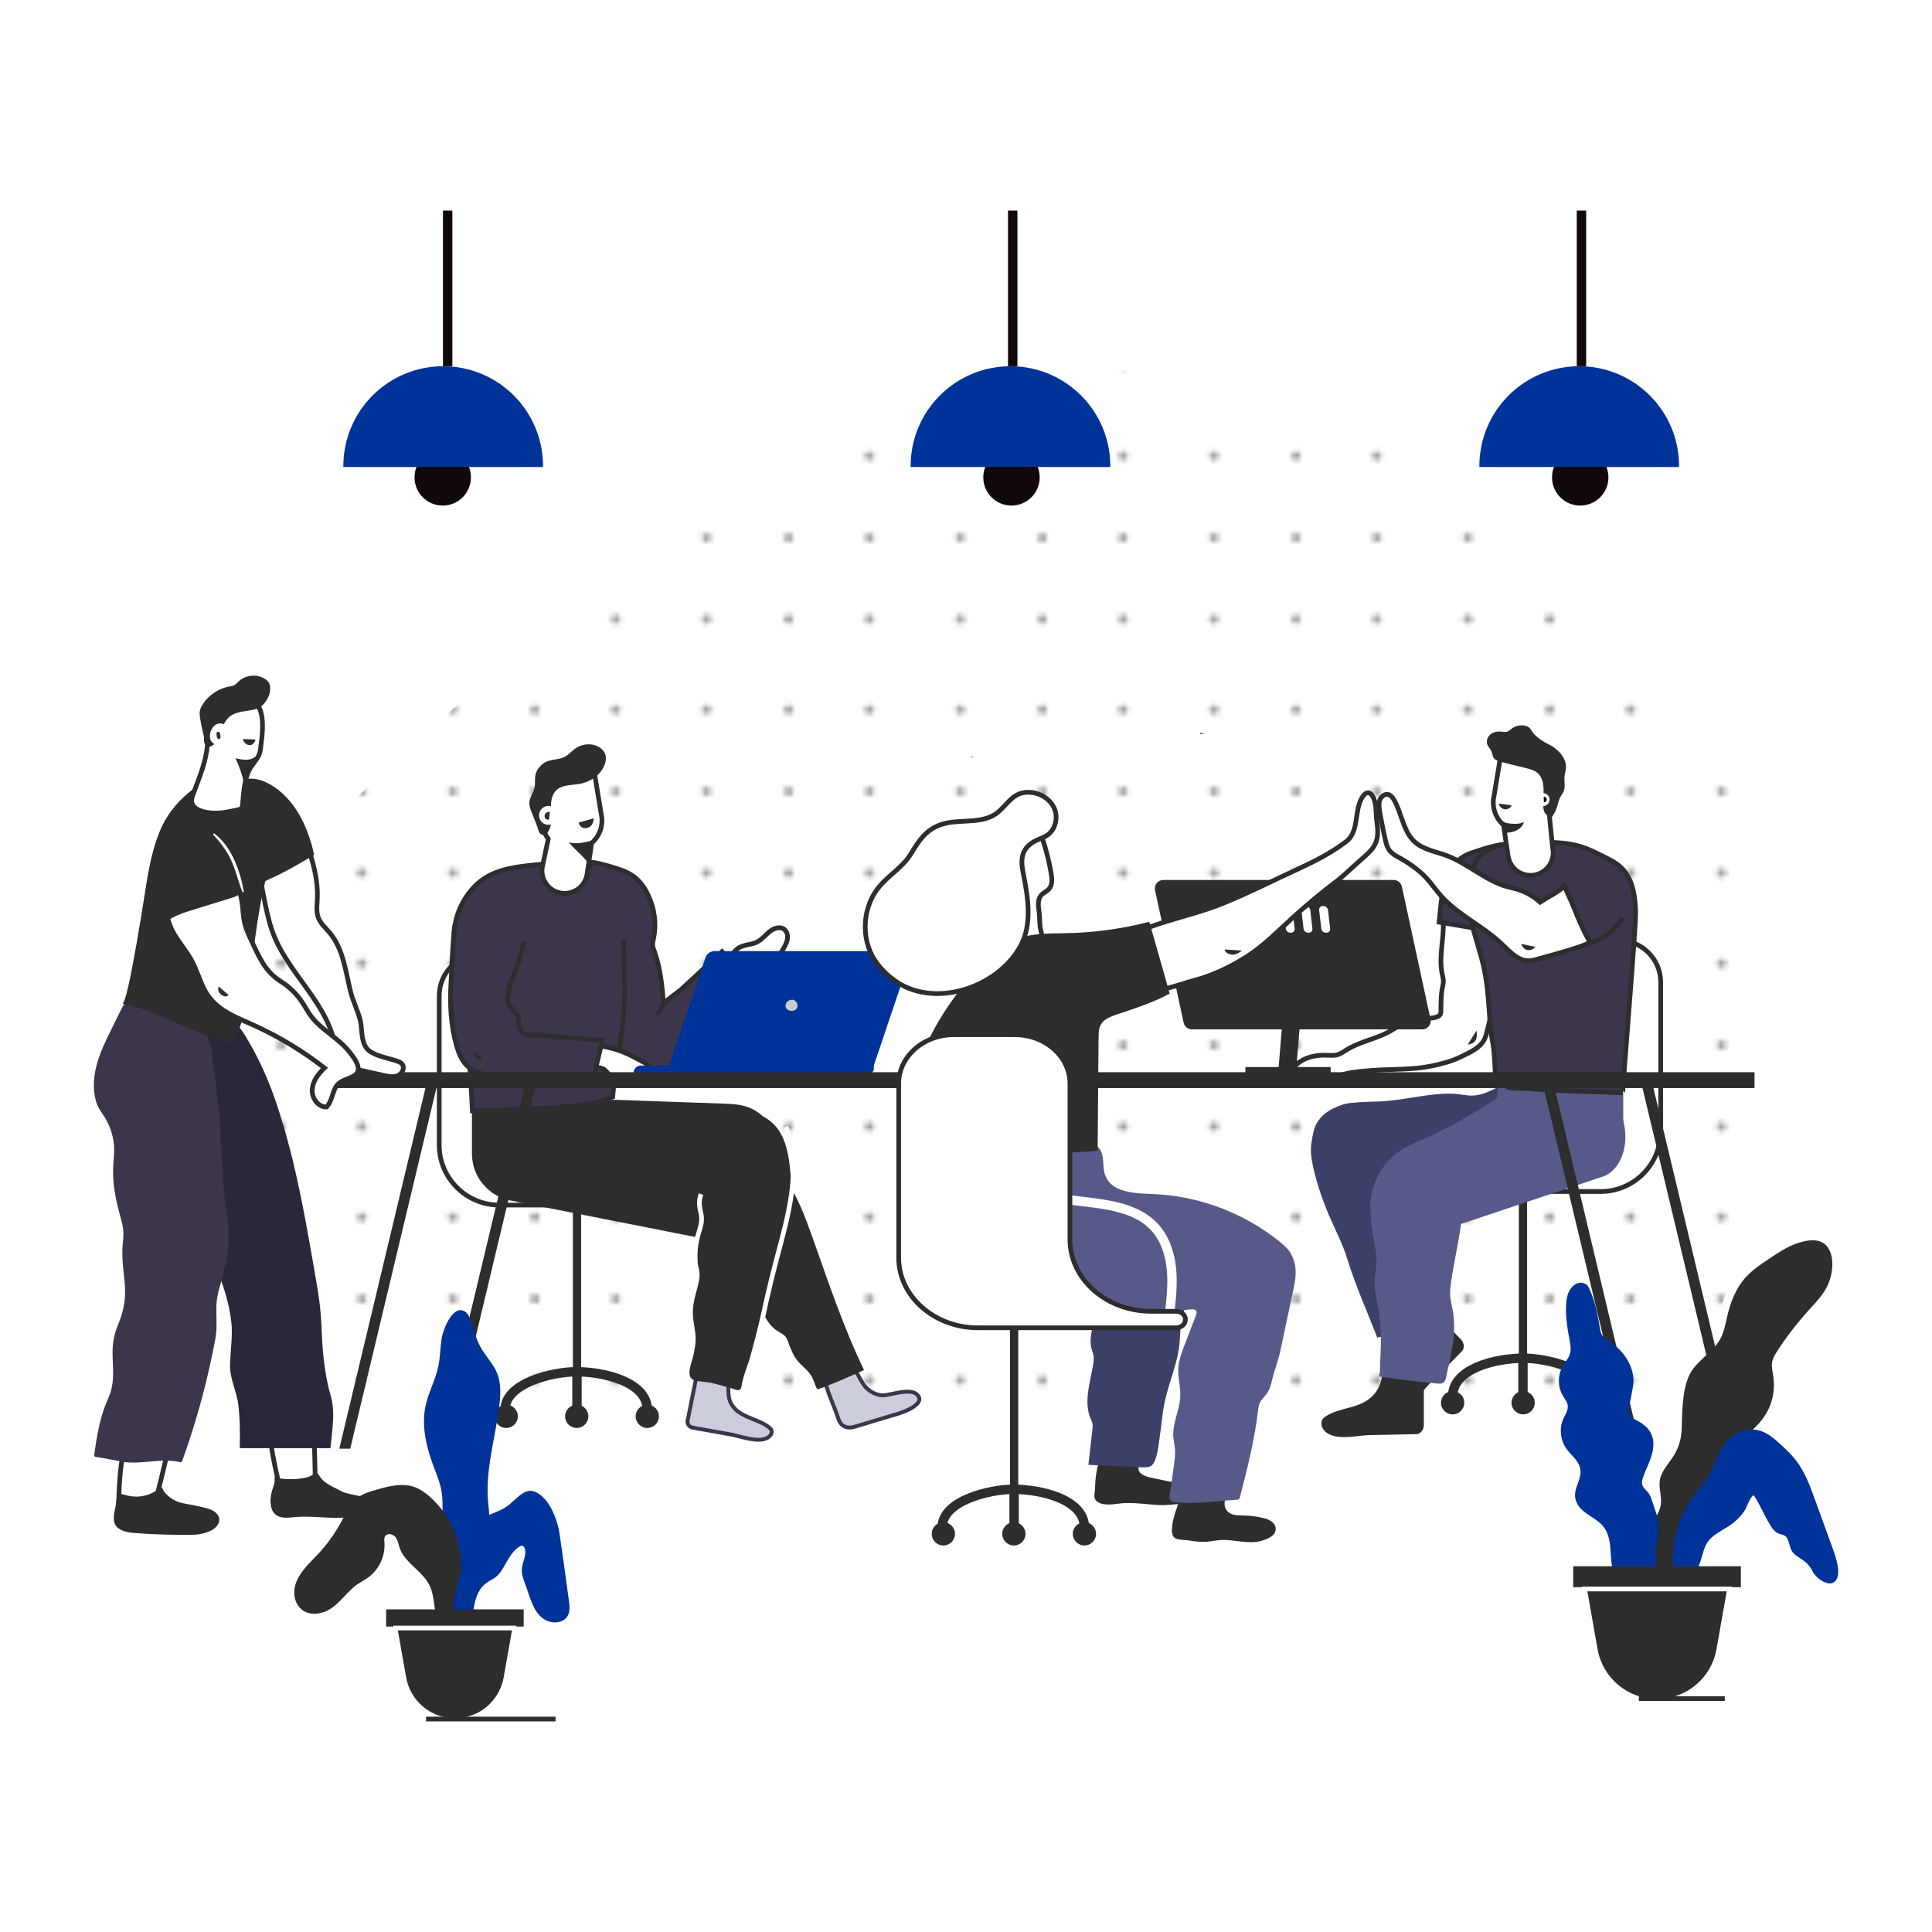 <?xml version="1.0" encoding="utf-8"?>
<!-- Generator: Adobe Illustrator 23.0.1, SVG Export Plug-In . SVG Version: 6.00 Build 0)  -->
<svg version="1.1" id="Layer_1" xmlns="http://www.w3.org/2000/svg" xmlns:xlink="http://www.w3.org/1999/xlink" x="0px" y="0px"
	 viewBox="0 0 500 500" style="enable-background:new 0 0 500 500;" xml:space="preserve">
<style type="text/css">
	.st0{fill:none;}
	.st1{fill:#FFFFFF;}
	.st2{fill:#110809;}
	.st3{fill:#3F3D56;}
	.st4{fill:#F2F2F2;}
	.st5{fill:#003399;}
	.st6{fill:#CCCCCC;}
	.st7{fill:#E6E6E6;}
	.st8{fill:#FFB8B8;}
	.st9{fill:#2F2E41;}
	.st10{fill:#D0CDE1;}
	.st11{opacity:0.1;enable-background:new    ;}
	.st12{opacity:0.03;enable-background:new    ;}
	.st13{fill:#CBCEDA;}
	.st14{opacity:0.2;fill:#BDD4F9;enable-background:new    ;}
	.st15{fill:none;stroke:#003399;stroke-width:0.964;stroke-miterlimit:10;}
	.st16{fill:none;stroke:#003399;stroke-width:0.482;stroke-miterlimit:10;}
	.st17{opacity:0.1;fill:#003399;enable-background:new    ;}
	.st18{fill:url(#SVGID_1_);}
	.st19{fill:#575A89;}
	.st20{fill:#3C354C;}
	.st21{fill:#FFC1C7;}
	.st22{fill:url(#SVGID_2_);}
	.st23{fill:#A0616A;}
	.st24{fill:none;stroke:#3F3D56;stroke-width:1.927;stroke-miterlimit:10;}
	.st25{fill:#656380;}
	.st26{opacity:0.2;enable-background:new    ;}
	.st27{opacity:0.4;fill:url(#SVGID_3_);}
	.st28{fill:#2D2D2D;}
	.st29{fill:#FFFFFF;stroke:#2D2D2D;stroke-width:1.216;stroke-miterlimit:10;}
	.st30{fill:none;stroke:#2D2D2D;stroke-width:2.433;stroke-miterlimit:10;}
	.st31{fill:#CBCEDA;stroke:#3C354C;stroke-miterlimit:10;}
	.st32{fill:#3C354C;stroke:#2D2D2D;stroke-width:1.216;stroke-miterlimit:10;}
	.st33{fill:#C9CDD1;}
	.st34{fill:none;stroke:#FFFFFF;stroke-width:1.216;stroke-miterlimit:10;}
	.st35{fill:none;stroke:#110809;stroke-width:2.433;stroke-miterlimit:10;}
	.st36{fill:#1B1213;}
	.st37{fill:#7A483A;}
	.st38{fill:#3C4068;}
	.st39{fill:#FFFFFF;stroke:#110809;stroke-width:1.216;stroke-miterlimit:10;}
	.st40{fill:none;stroke:#2D2D2D;stroke-width:1.216;stroke-miterlimit:10;}
	.st41{fill:none;stroke:#FFFFFF;stroke-width:2.433;stroke-miterlimit:10;}
	.st42{fill:#2B273A;}
	.st43{fill:#003399;stroke:#2D2D2D;stroke-width:1.216;stroke-miterlimit:10;}
	.st44{fill:#192534;}
	.st45{fill:#FBBEBE;}
	.st46{fill:#9F616A;}
</style>
<pattern  x="-1040" width="54" height="54" patternUnits="userSpaceOnUse" id="New_Pattern_3" viewBox="0 -54 54 54" style="overflow:visible;">
	<g>
		<rect y="-54" class="st0" width="54" height="54"/>
		<rect y="-54" class="st1" width="54" height="54"/>
		<path class="st2" d="M4.33-49.39c0.04-0.53,0.5-0.93,1.03-0.9c0.53,0.04,0.93,0.5,0.9,1.03c-0.04,0.53-0.5,0.93-1.03,0.9
			C4.69-48.39,4.29-48.86,4.33-49.39z"/>
		<path class="st2" d="M23.68-49.39c0.04-0.53,0.5-0.93,1.03-0.9c0.53,0.04,0.93,0.5,0.9,1.03s-0.5,0.93-1.03,0.9
			C24.05-48.39,23.65-48.86,23.68-49.39z"/>
		<path class="st2" d="M41.15-49.39c0.04-0.53,0.5-0.93,1.03-0.9c0.53,0.04,0.93,0.5,0.9,1.03c-0.04,0.53-0.5,0.93-1.03,0.9
			C41.51-48.39,41.11-48.86,41.15-49.39z"/>
		<path class="st2" d="M4.33-32.02c0.04-0.53,0.5-0.93,1.03-0.9c0.53,0.04,0.93,0.5,0.9,1.03c-0.04,0.53-0.5,0.93-1.03,0.9
			S4.29-31.49,4.33-32.02z"/>
		<path class="st2" d="M23.68-32.02c0.04-0.53,0.5-0.93,1.03-0.9c0.53,0.04,0.93,0.5,0.9,1.03s-0.5,0.93-1.03,0.9
			C24.05-31.03,23.65-31.49,23.68-32.02z"/>
		<path class="st2" d="M41.15-32.02c0.04-0.53,0.5-0.93,1.03-0.9c0.53,0.04,0.93,0.5,0.9,1.03c-0.04,0.53-0.5,0.93-1.03,0.9
			C41.51-31.03,41.11-31.49,41.15-32.02z"/>
		<path class="st2" d="M4.33-14.66c0.04-0.53,0.5-0.93,1.03-0.9c0.53,0.04,0.93,0.5,0.9,1.03c-0.04,0.53-0.5,0.93-1.03,0.9
			C4.69-13.67,4.29-14.13,4.33-14.66z"/>
		<path class="st2" d="M23.68-14.66c0.04-0.53,0.5-0.93,1.03-0.9c0.53,0.04,0.93,0.5,0.9,1.03c-0.04,0.53-0.5,0.93-1.03,0.9
			C24.05-13.67,23.65-14.13,23.68-14.66z"/>
		<path class="st2" d="M41.15-14.66c0.04-0.53,0.5-0.93,1.03-0.9c0.53,0.04,0.93,0.5,0.9,1.03c-0.04,0.53-0.5,0.93-1.03,0.9
			C41.51-13.67,41.11-14.13,41.15-14.66z"/>
	</g>
</pattern>
<g>
	<pattern  id="SVGID_1_" xlink:href="#New_Pattern_3" patternTransform="matrix(1.216 0 0 1.216 1023.535 1491.253)">
	</pattern>
	<path style="opacity:0.4;fill:url(#SVGID_1_);" d="M136.64,370.99c-3.27-0.03-6.54-0.07-9.82-0.1
		c-21.12-0.22-43.76-0.91-60.89-13.27C40.54,339.31,33.19,304.17,43.21,276c10.29-28.94,30.94-52.18,52.49-72.84
		c24.9-23.87,51.72-45.45,80.05-64.42c29.12-19.5,60.61-36.52,94.66-41.4c30.52-4.37,62.16,1.72,89.24,16.32
		c9.78,5.27,19.84,9.39,26.61,18.32c10.32,13.61,19.82,27.26,31.8,39.57c9.9,10.17,21.44,19.56,29.09,31.58
		c8.39,13.19,11.12,28.56,11.95,43.94c1.56,29.13-2.49,58.56-11.86,86.19c-3.11,9.16-7.1,18.55-14.67,24.57
		c-6.4,5.09-14.62,7.18-22.63,8.76c-34.71,6.84-70.38,6.5-105.75,6.14C248.34,372.15,192.49,371.57,136.64,370.99z"/>
	<path class="st28" d="M286.7,389.37c0.91,0.02,1.83-0.1,2.52-0.2c3.59-0.52,7.19,0.17,10.78,0.34c1.78,0.09,3.45-0.18,5.21-0.27
		c1.37-0.08,2.66,0.03,3.81-0.91c0.65-0.53,1.06-1.42,0.82-2.22c-0.34-1.15-1.72-1.57-2.9-1.81c-2.87-0.59-5.74-1.18-8.61-1.78
		c-1.16-0.24-3.41-0.73-3.67-2.17c-0.13-0.69,0.27-1.86,0.34-2.59c0.08-0.91,0.15-1.82,0.19-2.73c0.07-1.66,0.6-3.27-1.49-3.38
		c-2.23-0.12-4.46-0.24-6.7-0.36c-0.21-0.01-0.43-0.02-0.63,0.07c-0.33,0.16-0.46,0.57-0.55,0.93c-0.31,1.23-0.61,2.46-0.92,3.69
		c-0.47,1.91-0.95,3.83-1.25,5.77c-0.21,1.38-0.19,2.78-0.32,4.17c-0.08,0.85-0.31,1.7,0.31,2.41
		C284.36,389.11,285.53,389.35,286.7,389.37z"/>
	<path class="st28" d="M303.37,396.88c0.12,0.57,0.38,1.02,0.83,1.24c0.89,0.45,2.42,0.37,3.4,0.54c1.61,0.29,3.25,0.46,4.89,0.32
		c1.21-0.11,2.41-0.38,3.62-0.43c3.46-0.14,7,1.18,10.42,0.2c1.18-0.34,3.17-1.1,3.53-2.45c0.47-1.77-1.11-2.88-2.57-3.29
		c-1.88-0.53-3.84-0.76-5.8-0.81c-0.79-0.02-1.59-0.01-2.36-0.19c-1.97-0.45-2.74-2.04-2.29-3.86c0.59-2.43,1.15-4.87,1.72-7.3
		c-4-0.55-8.06,0.12-12.05,0.79c-0.25,0.04-0.51,0.09-0.68,0.28c-0.13,0.14-0.18,0.33-0.22,0.51c-0.63,2.65-0.31,5.15-1.2,7.7
		C304.17,391.34,302.95,394.89,303.37,396.88z"/>
	<g>
		<g>
			<path class="st29" d="M192.16,244.86c0.77-0.27,1.59-0.4,2.39-0.58c1.51-0.35,2.4-1.07,3.48-2.13c0.68-0.67,1.38-1.37,2.26-1.74
				c2.8-1.2,4.22,1.23,3.19,3.64c-0.81,1.89-2.1,3.83-3.97,4.78c-2.07,1.04-4.2,1.11-6.06,2.59c-0.47,0.38-5.41,4.53-5.21,4.78
				c-0.93-1.15-2.93-3.65-2.82-5.21c1.39-0.4,2.32-1.38,3.12-2.55c0.78-1.14,1.49-2.41,2.66-3.14
				C191.5,245.12,191.82,244.98,192.16,244.86z"/>
			<g>
				<g>
					<rect id="XMLID_696_" x="148.26" y="308.04" class="st28" width="2.13" height="46.98"/>
					<path id="XMLID_695_" class="st30" d="M130.7,364.87c0-6.94,12.27-9.85,18.41-9.86c7.3-0.01,18.41,2.68,18.41,9.86"/>
					<line id="XMLID_694_" class="st30" x1="149.32" y1="366.73" x2="149.32" y2="355.21"/>
					<path id="XMLID_693_" class="st28" d="M170.53,366.55c0,1.66-1.35,3.01-3.01,3.01c-1.66,0-3.01-1.35-3.01-3.01
						c0-1.66,1.35-3.01,3.01-3.01C169.18,363.54,170.53,364.88,170.53,366.55z"/>
					<path id="XMLID_692_" class="st28" d="M152.27,366.55c0,1.66-1.35,3.01-3.01,3.01s-3.01-1.35-3.01-3.01
						c0-1.66,1.35-3.01,3.01-3.01S152.27,364.88,152.27,366.55z"/>
					<path id="XMLID_691_" class="st28" d="M134.02,366.55c0,1.66-1.35,3.01-3.01,3.01c-1.66,0-3.01-1.35-3.01-3.01
						c0-1.66,1.35-3.01,3.01-3.01C132.67,363.54,134.02,364.88,134.02,366.55z"/>
					<path id="XMLID_690_" class="st29" d="M147.25,292.27v-34.56c0-5.98-4.85-10.83-10.83-10.83H124.5
						c-5.98,0-10.83,4.85-10.83,10.83v38.64c0,8.53,6.98,15.52,15.52,15.52h17.86h21.02c1.01,0,1.83-0.82,1.83-1.83l0,0
						c0-1.01-0.82-1.83-1.83-1.83h-4.87C154.39,308.21,147.25,301.08,147.25,292.27z"/>
				</g>
				<g>
					<g id="XMLID_609_">
						<path id="XMLID_697_" class="st31" d="M222.66,356.94c0.29,0.52,0.59,1.03,0.93,1.51c1.08,1.54,3.44,2.89,5.38,2.63
							c2.09-0.28,4.13-1.01,6.23-0.91c0.77,0.04,1.59,0.21,2.14,0.75c2.43,2.37-3.36,4.48-4.95,4.96
							c-3.62,1.09-7.25,2.17-10.87,3.26c-0.68,0.2-1.39,0.41-2.09,0.28c-1.49-0.21-2.12-1.21-2.53-2.45
							c-0.52-1.59-1.14-3.11-1.77-4.68c-1.01-2.53-1.82-5.14-2.4-7.8c-0.16-0.74-0.31-1.52-0.1-2.25c0.31-1.07,1.44-1.98,2.55-1.97
							c0.5,0,0.98,0.15,1.45,0.3C219.98,351.63,221.03,354.02,222.66,356.94z"/>
						<path class="st28" d="M202.06,301.35c0.08-2.4-0.23-4.81-1.07-7.05c-1.32-3.53-4.05-6.62-7.61-7.84
							c-2.01-0.69-4.18-0.77-6.3-0.85c-9.19-0.32-18.38-0.65-27.57-0.97c-7.99-0.28-17.23,6.2-16.99,14.97
							c0.15,5.43,3.85,11.06,9.71,11.24c0.13,0,0.26-0.01,0.39-0.01c8.73,0.05,17.46,0.1,26.19,0.14
							c6.14,0.03,14.14,2.58,19.68-0.81c0.77-0.47,1.5-1.04,2.02-1.79c0.6-0.87,0.88-1.92,1.08-2.96
							C201.85,304.09,202.01,302.72,202.06,301.35z"/>
						<path id="XMLID_666_" class="st28" d="M166.17,298.35c8.43,4.58-7.12,12.46-15.22,12.49l-14.08,0.02
							c-8.15,0-14.47-4.09-14.73-12.13v-24.33l31.21,0.08C153.36,274.49,157.01,293.38,166.17,298.35z"/>
						<path class="st28" d="M196.68,302.14c-6.55-4.37-33-10.78-36.6-12.2c-7.14-2.81-15-3.98-22.63-2.98
							c-6.47,0.85-13.25,1.95-14.86,9.24c-1.44,6.54,2.7,13,9.23,14.44c0.15,0.03,0.3,0.05,0.44,0.08l60.74,11.99
							c0.13,0.04,0.26,0.08,0.4,0.11c0.32,0.07,0.65,0.12,0.98,0.16c4.77,0.54,8.61-2.23,9.66-7.02
							C205.2,310.72,202.21,305.82,196.68,302.14z"/>
						<path id="XMLID_698_" class="st31" d="M188.5,359.82c0.02,1.82,0.28,3.42,1.9,4.96c2.39,2.27,6.08,2.59,8.65,4.65
							c0.23,0.19,0.46,0.39,0.58,0.66c0.23,0.53-0.01,1.17-0.43,1.57c-2.25,2.15-7.42,0.04-10.05-0.42c-3.3-0.59-6.6-1.18-9.91-1.77
							c-0.88-0.15-1.46-1-1.28-1.88l1.9-9.41l0.27-1.39c0.45-2.31,2.71-3.8,5.01-3.3c1.99,0.43,3.36,2.3,3.36,4.37
							C188.51,358.55,188.49,359.2,188.5,359.82z"/>
						<path class="st32" d="M153.5,223.5c-0.26-1.36-4.74,9.36-5,8c0.99,5.91,7.4,15.9,8.3,21.82c0.85,5.59,1.41,11.27,3.21,16.66
							c0.59,1.83,1.48,5.06,3.55,5.8c2.62,0.94,4.35,0.55,6.99,0.57c1.13,0.01,2.28,0.02,3.37-0.27c3.05-0.82,5.01-3.75,6.35-6.62
							c1.49-3.19,2.98-5.27,5.83-7.35c1.98-1.45,3.89-3,5.72-4.64c0.67-0.6,2.37-1.68,2.68-2.53c0.35-0.95-0.23-1.29-0.91-1.99
							c-2.21-2.25-4.65-4.3-6.73-6.67c-2.06,1.91-4.12,3.81-6.18,5.72c-1.47,1.36-2.93,2.71-4.4,4.07c-0.71,0.65-4.58,3.25-4.53,3.9
							c-0.39-4.63-0.8-9.32-2.38-13.68c-0.18-0.5-0.38-1-0.44-1.54c-0.07-0.7,0.11-1.41,0.25-2.1c0.73-3.66,0.19-7.53-1.39-10.89
							c-1.68-3.57-3.79-5.54-7.48-6.75c-2.22-0.73-4.46-1.46-6.77-1.8c-0.39-0.06-0.91-0.02-1,0.37c-0.03,0.15,0.02,0.3,0.05,0.45
							 M156.37,245.58c0.11-0.02,0.23-0.04,0.39-0.07L156.37,245.58z M156,245.65c0,0,0.05-0.01,0.13-0.02L156,245.65z"/>
						<path class="st28" d="M223.59,354.52c-5.35-11.08-9.18-22.68-13.31-34.24c-1.98-5.54-4.02-11.23-7.66-15.93
							c-1.69-2.18-3.22-3.86-6.01-4.46c-2.5-0.54-5.16-0.25-7.63,0.31c-1.38,0.31-2.62,1.04-3.98,1.35c-1.85,0.41-4.7-0.03-5.43,2.3
							c-0.33,1.05-0.14,2.18,0.11,3.25c0.41,1.76,0.97,3.49,1.67,5.15c0.9,2.14,2.04,4.19,2.79,6.39c0.58,1.68,0.93,3.43,1.6,5.07
							c1.07,2.63,2.96,4.9,5.27,6.56c1.4,1,3,1.83,3.99,3.24c0.72,1.04,0.79,2.1,1.21,3.23c1.12,2.95,2.39,6.1,5.06,7.77
							c0.7,0.44,1.5,0.78,2.02,1.43c0.36,0.44,0.55,0.99,0.74,1.52c0.58,1.61,1.2,3.23,2.26,4.57c0.95,1.21,2.22,2.13,3.19,3.33
							c1.02,1.26,1.27,2.72,1.98,4.14C211.64,359.89,223.66,354.67,223.59,354.52z"/>
						<path class="st32" d="M143.27,223.32c-1.58,0.16-3.16,0.33-4.74,0.49c-5.03,0.52-10.37,1.16-14.31,4.34
							c-4.68,3.78-7.53,10.51-6.51,16.46c0.56,3.27,1.59,6.46,1.95,9.77c1.18,11.01,2.05,22.05,2.6,33.11
							c5.35-0.25,10.71-0.29,16.06-0.57c6.56-0.34,13.95-0.63,20.24-3.01c0.73-9.12,3.21-18.13,3.07-27.29
							c-0.07-4.47-0.14-8.95-0.21-13.42"/>
						<path class="st28" d="M200.67,330.35c0.12-0.26,0.25-0.53,0.36-0.79c0.24-0.53,0.41-1.08,0.56-1.65
							c1.73-6.55,4.01-13.64,3.3-20.71c-0.62-6.17-0.57-14.02-6.57-17.78c-4.98-3.12-11.92-5.16-16.24,0.01
							c-0.91,1.09-1.52,2.4-1.9,3.76c-2.64,9.58,1.77,17.84,0.5,26.81c-0.32,2.25-0.63,4.56-0.18,6.79
							c0.15,0.74,0.39,1.47,0.49,2.22c0.24,1.84-0.35,3.67-0.84,5.46c-0.52,1.9-0.92,3.86-0.84,5.83c0.09,2.02,0.7,4,0.72,6.03
							c0.02,1.49-0.28,2.95-0.58,4.41c-0.38,1.88-2.22,5.68,0.22,6.45c1.5,0.47,3.24,0.38,4.79,0.78c0.51,0.13,4.27,1.1,6.19,1.76
							c0.57,0.19,1.15-0.19,1.22-0.79c0.35-2.66,1.63-5.46,2.33-7.98c0.93-3.32,1.79-6.66,2.58-10.01c0.38-1.61,0.75-3.23,1.26-4.8
							C198.75,334.11,199.77,332.26,200.67,330.35z"/>
						<path class="st29" d="M155.58,210.6l-1.89-11.43l-7.37,1.71c-4.68,1.09-7.58,5.76-6.5,10.43l0.65,2.79
							c0.26,1.13,0.77,2.14,1.43,3l-1.48,6.93c-0.75,3.26,1.38,6.49,4.67,7.08c3.29,0.59,6.42-1.68,6.86-5l1.17-7.93
							C155.22,216.36,156.25,213.48,155.58,210.6z"/>
						<path class="st29" d="M157.57,271.11c3.48,0.77,5.99,2.17,9.06,3.82c2.64,1.42,3.16,4.03-0.36,4.67
							c-1.91,0.35-3.88,0.69-5.78,0.28c-1.99-0.43-2.56-1.58-3.85-2.86c-1.09-1.09-2.95-0.56-4.53-1.25
							c-0.61-0.27-1.23-0.67-1.46-1.3c-0.22-0.62,0-1.3,0.24-1.92c0.22-0.55,0.46-1.11,0.9-1.52c0.86-0.79,2.2-0.73,3.34-0.46
							C155.94,270.76,156.75,270.93,157.57,271.11z"/>
						<path id="XMLID_652_" class="st28" d="M154.1,201.06c-1.22,0.95-2.7,1.56-4.23,1.83c-1.41,0.24-2.86,0.23-4.22,0.66
							c-3.66,1.16-3.17,5.2-2.85,8.29c0.11,1.09-0.87,4.75-2.38,4.17c-0.99,0-1.16-1.48-1.39-2.11c-0.45-1.23-0.95-2.44-1.43-3.66
							c-0.33-0.85-0.67-1.73-0.6-2.64c0.1-1.32,1.05-2.44,1.33-3.74c0.22-1,0.03-2.05,0.19-3.06c0.22-1.36,1.1-2.58,2.26-3.34
							c1.72-1.13,3.74-0.69,5.48-1.64c0.95-0.52,1.65-1.4,2.52-2.04c1.31-0.96,3.02-1.35,4.62-1.06c1.36,0.26,2.7,1.09,3.19,2.39
							c0.45,1.2,0.11,2.56-0.51,3.67C155.57,199.68,154.89,200.44,154.1,201.06z"/>
						<path id="XMLID_650_" class="st1" d="M144.34,210.46c0.31,1.32-0.51,2.63-1.83,2.94c-1.32,0.31-2.63-0.51-2.94-1.83
							c-0.31-1.32,0.51-2.63,1.83-2.94C142.72,208.33,144.04,209.15,144.34,210.46z"/>
						<path class="st32" d="M117.7,239.4c-0.59,4.97-0.69,10.01-0.99,15.02c-0.32,5.46-0.06,11,1.47,16.28
							c0.48,1.65,1.11,3.31,2.23,4.62c4.07,4.75,14.12,2.79,19.66,2.79c4.56,0,9.12,0,13.69-0.01c0.07-0.21,0.13-0.43,0.19-0.64
							c0.36-1.87,1.58-6.31,1.91-8.2c-2.89-0.24-5.79-0.47-8.68-0.71c-2.5-0.2-5-0.41-7.5-0.61c-2.01-0.16-5.07,0.3-5.41-2.36
							c-0.12-0.93,0.02-1.92-0.35-2.79c-0.55-1.29-2.1-2-2.46-3.36c-0.27-1.02,0.19-2.27,0.26-3.3c0.1-1.53,0.82-2.95,1.43-4.36
							c1.05-2.42,1.81-4.95,2.27-7.54c-0.14-0.01-0.29-0.02-0.43-0.03"/>
					</g>
				</g>
			</g>
			<g id="XMLID_581_">
				<path id="XMLID_587_" class="st5" d="M217.02,277.61h-53.03l0,0c0-1.02,0.83-1.85,1.85-1.85h51.18V277.61z"/>
				<path id="XMLID_586_" class="st5" d="M226.14,275.76h-52.99l9.45-27.99c0.32-0.96,1.29-1.62,2.38-1.62h47.77
					c1.68,0,2.88,1.5,2.38,2.99L226.14,275.76z"/>
				<path id="XMLID_585_" class="st5" d="M225.21,277.61h-52.32v-1.85l53.25-2.43v3.36C226.14,277.2,225.72,277.61,225.21,277.61z"
					/>
				<path id="XMLID_582_" class="st33" d="M204.84,261.62c-1.03-0.04-2.01-0.88-1.32-2.1c0.29-0.51,0.88-0.77,1.5-0.8
					c0.03,0,0.06-0.01,0.08-0.01c0.03,0.02,0.06,0.03,0.1,0.04C206.92,259.17,206.78,261.7,204.84,261.62z"/>
			</g>
			<path class="st29" d="M171.86,259.73c-0.13,0.4-0.4,0.72-0.65,1.06c-0.25,0.34-0.48,0.69-0.69,1.05
				c-0.16,0.28-0.39,0.49-0.51,0.79"/>
		</g>
		<path class="st28" d="M147.23,218c1.61,2.01,3.77,3.55,5.22,5.68c0.17-1.36,0.34-2.72,0.52-4.08c0.09-0.74,0.34-1.41,0.51-2.11
			C151.31,217.99,149.5,218.56,147.23,218z"/>
		<path class="st28" d="M149.77,212.87c0.07,0.69,0.65,1.28,1.33,1.42c0.68,0.14,1.41-0.13,1.89-0.64c0.47-0.51,0.69-1.22,0.66-1.92
			c-0.04-0.02-0.09,0.04-0.07,0.08"/>
		<path class="st28" d="M142.3,210.13c-0.4-0.08-0.85,0.05-1.12,0.37c-0.27,0.31-0.33,0.79-0.14,1.15c0.2,0.36,0.65,0.57,1.05,0.46"
			/>
		<path class="st34" d="M179.97,326.86c-0.21-2.5,0.05-5.04,0.75-7.45c0.53-1.8,1.14-3.39,0.71-5.24c-0.42-1.8-0.69-3.27,0-5.14"/>
		<path class="st34" d="M203.38,291.64c4.21,10.82,0.6,22.9-2.37,34.11c-1.94,7.3-3.6,14.68-4.98,22.11"/>
		<path class="st28" d="M122.65,272.13c-0.09,0.44-0.01,0.92,0.23,1.31c0.13,0.21,0.3,0.4,0.52,0.53c0.5,0.3,1.13,0.22,1.71,0.13"/>
		<path class="st2" d="M149.9,249.18c0.05-0.04,0.1-0.08,0.14-0.12"/>
	</g>
	<g>
		<circle class="st2" cx="261.77" cy="123.54" r="7.3"/>
		<circle class="st2" cx="408.96" cy="123.54" r="7.3"/>
		<circle class="st2" cx="114.58" cy="123.54" r="7.3"/>
		<path class="st5" d="M140.54,120.87v-0.25c0-14.27-11.57-25.84-25.84-25.84l0,0c-14.27,0-25.84,11.57-25.84,25.84v0.25H140.54z"/>
		<path class="st5" d="M434.54,120.87v-0.25c0-14.27-11.57-25.84-25.84-25.84l0,0c-14.27,0-25.84,11.57-25.84,25.84v0.25H434.54z"/>
		<line class="st35" x1="409.28" y1="54.5" x2="409.28" y2="94.78"/>
		<path class="st5" d="M287.35,120.87v-0.25c0-14.27-11.57-25.84-25.84-25.84l0,0c-14.27,0-25.84,11.57-25.84,25.84v0.25H287.35z"/>
		<line class="st35" x1="262.09" y1="54.5" x2="262.09" y2="94.78"/>
		<line class="st35" x1="115.85" y1="54.5" x2="115.85" y2="94.78"/>
	</g>
	<g>
		<path class="st29" d="M372.92,260.9c-0.01,1.24,0.1,1.78-0.99,2.25c-1.08,0.47-2.79,0.34-3.97,0.56
			c-2.58,0.47-5.15,1.22-7.38,2.66c-3.81,2.47-8.37,2.96-12.35,5.49c-0.66,0.42-1.33,0.88-2.08,1.1c-0.94,0.27-1.95,0.16-2.93,0.13
			c-2.85-0.1-5.89,0.59-7.89,2.63c-0.69,0.7-1.25,1.76-0.78,2.62c0.24,0.44,0.71,0.71,1.16,0.92c3.46,1.56,7.11,0.54,10.46-0.74
			c2.82-1.08,6.3-1.3,9.3-1.52c5-0.36,10.07-0.09,15-1.12c2.65-0.55,5.33-1.23,7.75-2.45c2.22-1.11,4.98-2.24,6.06-4.68
			c0.21-0.47,0.33-0.97,0.46-1.47c0.93-3.65,1.85-7.31,2.78-10.96c0.71-2.78,0.62-5.7,0.54-8.57c-0.07-2.41-0.49-4.81-1.24-7.11
			c-0.56-1.7-1.11-3.88-2.07-5.38c-0.98-1.52-2.67-2.55-4.46-2.73c-3.61-0.37-7.04,1.98-6.8,5.8c0.29,4.67-1.25,9.27-0.22,13.91
			c0.12,0.55,0.27,1.11,0.28,1.68c0,0.56-0.14,1.1-0.25,1.64C372.94,257.33,372.94,259.1,372.92,260.9z"/>
		<g>
			<path id="XMLID_9_" class="st28" d="M361.12,344.39c1.45,2.17,2.5,4.23,2.11,7.13c-0.57,4.26-4.04,7.08-4.96,11.21
				c-0.08,0.37-0.14,0.77-0.04,1.17c0.19,0.78,0.96,1.38,1.71,1.58c4.02,1.06,7.53-4.85,9.81-7.13c2.86-2.88,5.71-5.75,8.57-8.63
				c0.76-0.76,0.66-2.15-0.23-3.07l-9.57-9.89l-1.41-1.47c-2.33-2.44-5.82-2.71-7.74-0.6c-1.66,1.82-1.52,4.94,0.15,7.39
				C360.07,342.89,360.62,343.64,361.12,344.39z"/>
			<g>
				
					<rect id="XMLID_106_" x="393.07" y="304.53" transform="matrix(-1 -1.224647e-16 1.224647e-16 -1 788.271 656.031)" class="st28" width="2.13" height="46.98"/>
				<path id="XMLID_105_" class="st30" d="M412.76,361.36c0-6.94-12.27-9.85-18.41-9.86c-7.3-0.01-18.41,2.68-18.41,9.86"/>
				<line id="XMLID_104_" class="st30" x1="394.14" y1="363.22" x2="394.14" y2="351.69"/>
				<path id="XMLID_103_" class="st28" d="M372.93,363.03c0,1.66,1.35,3.01,3.01,3.01c1.66,0,3.01-1.35,3.01-3.01
					c0-1.66-1.35-3.01-3.01-3.01C374.28,360.02,372.93,361.37,372.93,363.03z"/>
				<path id="XMLID_102_" class="st28" d="M391.18,363.03c0,1.66,1.35,3.01,3.01,3.01s3.01-1.35,3.01-3.01
					c0-1.66-1.35-3.01-3.01-3.01S391.18,361.37,391.18,363.03z"/>
				<path id="XMLID_100_" class="st36" d="M409.44,363.03c0,1.66,1.35,3.01,3.01,3.01c1.66,0,3.01-1.35,3.01-3.01
					c0-1.66-1.35-3.01-3.01-3.01C410.79,360.02,409.44,361.37,409.44,363.03z"/>
				<path id="XMLID_99_" class="st29" d="M396.2,288.76V254.2c0-5.98,4.85-10.83,10.83-10.83h11.93c5.98,0,10.83,4.85,10.83,10.83
					v38.64c0,8.53-6.98,15.52-15.52,15.52h-17.86h-21.02c-1.01,0-1.83-0.82-1.83-1.83l0,0c0-1.01,0.82-1.83,1.83-1.83h4.87
					C389.07,304.7,396.2,297.56,396.2,288.76z"/>
			</g>
			<path id="XMLID_98_" class="st28" d="M357.86,355.38c-0.46,2.57-1.15,4.78-3.44,6.59c-3.37,2.66-7.83,2.28-11.36,4.61
				c-0.32,0.21-0.64,0.45-0.84,0.81c-0.4,0.69-0.27,1.66,0.13,2.32c2.15,3.55,8.79,1.76,12.01,1.69c4.05-0.08,8.11-0.16,12.16-0.24
				c1.08-0.02,1.97-1.09,1.97-2.36l0-13.76l0.01-2.03c0.02-3.37-2.3-6-5.15-5.81c-2.46,0.16-4.53,2.49-5.03,5.42
				C358.15,353.57,358.02,354.5,357.86,355.38z"/>
			<g>
				<path class="st37" d="M380.4,268.77L380.4,268.77c0.01-0.05,0.02-0.1,0.03-0.15L380.4,268.77z"/>
				<polygon class="st37" points="388.54,230.05 388.39,230.81 388.39,230.81 				"/>
				<path class="st37" d="M380.53,268.2c-0.03,0.15-0.06,0.29-0.1,0.43l0.12-0.55C380.54,268.12,380.54,268.16,380.53,268.2z"/>
				<polygon class="st37" points="372.41,238.65 373.69,228.04 372.43,238.65 				"/>
				<path class="st32" d="M374.07,228.15c0.94-2.81,2.57-5.44,5.29-6.81c0.82-0.41,1.69-0.7,2.55-0.98c2.22-0.73,4.46-1.46,6.77-1.8
					c0.39-0.06,0.91-0.02,1,0.37c0.03,0.15-0.02,0.3-0.05,0.45c-0.14,0.61,0.19,1.14,0.11,1.73c-0.11,0.77-0.4,1.56-0.59,2.32
					c-0.4,1.57-0.8,3.2-0.63,4.83c0.25,2.44-1.03,4.5-1.03,6.85c-0.08,0.39-1.2,5.89-1.24,5.88c0,0-13.81-2.33-13.81-2.33
					C372.86,235.09,372.95,231.5,374.07,228.15z"/>
			</g>
			<path class="st38" d="M339.65,296.52c-0.15-1.35,0-2.84,0.53-4.49c1-3.07,3.97-5.15,7.08-6.04c3.1-0.89,6.39-0.81,9.61-0.93
				c6.45-0.23,12.93-2.27,19.36-2c1.66,0.07,3.31,0.53,4.97,0.47c4.39-0.17,8.01-3.88,12.39-4.17c1.43-0.09,2.87,0.19,4.25,0.61
				c2.25,0.68,4.45,1.77,5.98,3.55c3.01,3.5,2.74,8.84,1.01,13.12c-0.7,1.73-1.61,3.39-2.9,4.74c-1.81,1.89-4.23,3-6.69,3.8
				c-2.83,0.92-5.16,0.86-8.12,0.84c-6.56-0.05-13.11-0.11-19.67-0.16c-4.82-0.04-9.62,0.58-14.44,0.19
				C347.06,305.54,340.33,302.5,339.65,296.52z"/>
			<path class="st38" d="M344.5,287.51c2.38-1.82,5.23-2.69,8.55-1.5c1.66,0.6,3.12,1.7,4.29,3.03c5.89,6.68,7.05,17.73,8.78,26.1
				c1.01,4.88,1.9,9.78,2.66,14.7c0.22,1.41,2.69,13.97,1.87,14.38c-0.8,0.4-14.34,1.66-14.22,1.96c-2.6-6.76-5.67-13.53-7.78-20.44
				c-1.2-3.91-3.14-7.53-4.74-11.28c-1.86-4.36-3.49-9.27-4.37-13.93C338.54,295.24,340.24,290.77,344.5,287.51z"/>
			<path id="XMLID_94_" class="st19" d="M380.78,297.34c-0.16,0.21-0.31,0.43-0.46,0.66c-4.14,6.58,6.96,8.18,10.96,8.18
				c0,0,14.08,0.02,14.08,0.02c8.15,0,14.47-4.09,14.73-12.13c0,0,0-24.33,0-24.33c-5.8,0.01-11.61,0.03-17.42,0.04
				c-3.48,0.01-7.33-0.46-10.78,0.03c-2.47,0.35-2.16-0.21-3.17,2.22c-1.28,3.05-0.62,7.9-1.18,11.22
				c-0.71,4.22-2.07,8.45-4.8,11.76C382.11,295.8,381.39,296.53,380.78,297.34z"/>
			<path class="st19" d="M368.15,317.64c-0.9-0.34-2.06-1.9-3.05-1.66c-0.91,0.22-1.72,1.93-2.11,2.67
				c-1.06,2.04-1.66,4.37-3.19,6.15c-0.14,0.17-0.3,0.33-0.51,0.41c-0.45,0.17-0.93-0.12-1.29-0.44c-2.95-2.63-3.15-7.9-3.35-11.59
				c-0.33-6.1,2.84-12.27,7.99-15.56c1.71-1.09,3.6-1.87,5.45-2.69c6.02-2.67,11.82-5.83,17.31-9.46c2.39-1.57,4.64-2.64,7.28-3.66
				c4.49-1.75,9.36-2.29,14.12-1.52c5.79,0.94,11.6,2.12,13.44,10.34c1.43,6.39-1.04,12.29-5.35,13.85c-0.1,0.04-0.2,0.06-0.29,0.09
				l-39.97,13.35c-0.08,0.04-0.16,0.08-0.25,0.11c-0.21,0.08-0.43,0.14-0.66,0.19C371.86,318.67,369.9,318.32,368.15,317.64z"/>
			<path class="st32" d="M381.44,223.97c0.38-0.95,0.9-1.82,1.62-2.49c3.69-3.44,9.54-3.3,14.24-3.45c3.06-0.1,6.15-0.06,9.18,0.44
				c3.23,0.53,5.67,1.78,8.54,3.21c1.62,0.81,3.26,1.63,4.56,2.88c3.01,2.89,3.63,7.42,3.72,11.59c0.09,4.16-3.53,46.66-3.31,46.67
				c-5.35-0.25-10.71-0.29-16.06-0.57c-2.74-0.14-5.48-0.27-8.21-0.53c-1.49-0.14-3,0.03-4.49-0.14c-1.66-0.19-1.49-0.89-2.64-1.61
				c-0.57-0.36-1.08-0.07-1.46-0.56c-0.31-0.4-0.16-1.96-0.19-2.49c-0.11-1.78-0.18-3.56-0.37-5.34c-0.21-1.99-0.73-3.9-0.88-5.95
				c-0.38-5.04-0.57-10.12-1.64-15.08c-0.96-4.44-2.61-8.71-3.5-13.17c-0.61-3.06-0.84-6.27-0.22-9.34
				C380.62,226.75,380.9,225.29,381.44,223.97z"/>
			<path class="st29" d="M401,211.27c0.67-0.86,0.5-0.7,0.76-1.83l2.62-11.26l-15.83-3.68l-1.89,11.43
				c-0.67,2.89,0.37,5.77,2.45,7.59l1.17,7.93c0.44,3.32,3.56,5.6,6.86,5c3.29-0.59,5.42-3.82,4.67-7.08L401,211.27z"/>
			<path class="st28" d="M390.03,215.5c1.88-0.07,3.86-0.91,4.39-2.83c-0.03,0.11-0.39,0.21-0.49,0.25
				c-0.92,0.35-1.98,0.32-2.95,0.23c-0.64-0.06-1.31-0.13-1.86-0.48c-0.05-0.03-0.11-0.07-0.17-0.06c-0.06,0.01-0.11,0.05-0.14,0.1
				c-0.17,0.27-0.08,0.76,0.12,0.99c0.2,0.22,0.38,0.36,0.46,0.66c0.08,0.29,0.08,0.61,0.12,0.91
				C389.53,215.36,389.77,215.44,390.03,215.5z"/>
			<path id="XMLID_86_" class="st28" d="M387.74,196.94c1.1,0.36,2.29,0.63,3.41,0.92c1.63,0.42,3.28,0.76,4.9,1.23
				c4.3,1.26,3.34,5.53,3.35,9.13c0,0.99,0.09,2.15,0.9,2.71c2.27,1.56,2.81-3.29,3.37-4.4c0.3-0.6,0.76-1.13,1.01-1.75
				c0.51-1.29,0.06-2.75,0.24-4.13c0.08-0.62,0.29-1.23,0.35-1.86c0.21-2.62-2.19-5.04-4.34-6.09c-1.73-0.84-3.57-2.02-4.63-3.67
				c-0.17-0.27-0.33-0.55-0.57-0.76c-0.19-0.16-0.41-0.26-0.64-0.34c-1.28-0.44-2.78-0.19-3.85,0.64c-0.34,0.26-0.64,0.57-1.03,0.73
				c-0.6,0.24-1.28,0.07-1.93,0.03c-0.96-0.06-1.96,0.18-2.67,0.83c-0.71,0.65-1.04,1.73-0.66,2.61c0.23,0.53,0.67,0.94,0.92,1.46
				c0.56,1.2,0.29,2.14,1.64,2.61C387.56,196.88,387.65,196.91,387.74,196.94z"/>
			<path id="XMLID_84_" class="st1" d="M397.72,206.55c-0.21,0.9,0.35,1.8,1.25,2.01c0.9,0.21,1.8-0.35,2.01-1.25
				c0.21-0.9-0.35-1.8-1.25-2.01C398.83,205.09,397.93,205.65,397.72,206.55z"/>
			<path class="st19" d="M360.2,301.18c-1.47,2.33-2.39,5.01-3.06,7.67c-1.06,4.21-2.11,8.56-1.47,12.85
				c0.19,1.26,0.52,2.5,0.59,3.77c0.13,2.26-0.58,4.5-0.55,6.77c0.02,1.62,0.4,3.21,0.72,4.8c0.8,3.98,1.05,7.83,0.91,11.86
				c-0.05,1.3-0.1,2.6-0.17,3.9c-0.05,1.04,0.12,2.51-0.37,3.42c1.53,0.24,3.08,0.42,4.61,0.63c2.86,0.39,5.73,0.77,8.61,0.99
				c0.89,0.07,2.83,0.55,3.59-0.04c0.64-0.5,0.73-2.01,0.91-2.73c1.32-5.29,2.46-10.84,1.39-16.29c-0.19-0.98-0.46-1.95-0.56-2.95
				c-0.13-1.24-0.02-2.5,0.15-3.74c0.69-5.13,1.95-10.15,2.61-15.29c0.7-5.4,1.16-10.85,1.59-16.28c0.75-9.62-12.46-6.49-16.9-2.48
				C361.77,298.98,360.92,300.04,360.2,301.18z"/>
			<path class="st36" d="M320.35,181.76c-0.13,0-0.26,0-0.4,0C319.96,181.81,320.35,181.72,320.35,181.76z"/>
		</g>
		<path class="st29" d="M404.93,229.29c-1.71,1.63-4.37,2.88-6.36,4.18c-1.72-1.55-3.79-2.7-6.01-3.36
			c-1.24-0.37-2.52-0.58-3.73-1.02c-5.5-2.01-9.73-6.15-15.4-8c-2.84-0.92-6-1.59-7.95-3.86c-2.39-2.78-2.86-6.93-4.62-10.08
			c-0.7-1.24-1.78-2.3-3.22-0.95c-1.11,1.04-0.72,3.07-0.49,4.38c0.35,1.99,0.77,3.97,1.19,5.95c0.61,2.89,0.93,3.9,3.54,5.31
			c2.6,1.41,5.18,3.17,7.21,5.34c1.31,1.4,2.38,3,3.64,4.44c4.43,5.08,10.89,7.94,15.8,12.56c2.37,2.23,4.89,5.27,8.48,4.28
			c1.16-0.32,14.84-3.94,14.4-4.73c-1.67-2.95-2.86-5.71-4.09-8.84C406.59,233,405.59,231.2,404.93,229.29z"/>
		<path class="st32" d="M419.9,237.61c-1.91,3.1-4.97,5.47-8.44,6.54"/>
		<path class="st39" d="M311.24,189.81c-0.01,0.04-0.02,0.09-0.02,0.13"/>
		<g>
			<path class="st28" d="M368.07,266.4h-59.61c-1.03,0-1.92-0.72-2.14-1.72l-7.4-34.29c-0.29-1.36,0.74-2.65,2.14-2.65h59.61
				c1.03,0,1.92,0.72,2.14,1.72l7.4,34.29C370.5,265.11,369.47,266.4,368.07,266.4z"/>
			<path class="st28" d="M335.5,276.15l1.18-14.12c0.11-1.33-0.94-2.48-2.28-2.48c-1.19,0-2.18,0.91-2.28,2.1l-1.21,14.5h-8.6v1.46
				h22.06v-1.46H335.5z"/>
			<path class="st1" d="M325.32,235.57c-0.17-1.45-2.47-1.47-2.3,0c0.18,1.58,0.36,3.15,0.54,4.73c0.17,1.45,2.47,1.47,2.3,0
				C325.69,238.72,325.51,237.15,325.32,235.57z"/>
			<path class="st1" d="M329.92,235.57c-0.17-1.45-2.47-1.47-2.3,0c0.18,1.58,0.36,3.15,0.54,4.73c0.17,1.45,2.47,1.47,2.3,0
				C330.28,238.72,330.1,237.15,329.92,235.57z"/>
			<path class="st1" d="M334.51,235.57c-0.17-1.45-2.47-1.47-2.3,0c0.18,1.58,0.36,3.15,0.54,4.73c0.17,1.45,2.47,1.47,2.3,0
				C334.87,238.72,334.69,237.15,334.51,235.57z"/>
			<path class="st1" d="M339.11,235.57c-0.17-1.45-2.47-1.47-2.3,0c0.18,1.58,0.36,3.15,0.54,4.73c0.17,1.45,2.47,1.47,2.3,0
				C339.47,238.72,339.29,237.15,339.11,235.57z"/>
			<path class="st1" d="M343.7,235.57c-0.17-1.45-2.47-1.47-2.3,0c0.18,1.58,0.36,3.15,0.54,4.73c0.17,1.45,2.47,1.47,2.3,0
				C344.06,238.72,343.88,237.15,343.7,235.57z"/>
		</g>
		<path class="st28" d="M382.12,266.71c0.16,1.05,0.17,2.27-0.62,2.98c-0.45,0.4-1.07,0.54-1.66,0.67"/>
		<path class="st28" d="M393.73,244.28c0.15,0.77,0.79,1.42,1.55,1.58c0.77,0.16,1.61-0.17,2.06-0.81"/>
		<path class="st36" d="M251.11,196.16c0.33-0.12,0.61-0.37,0.78-0.68C251.97,195.48,251.02,196.16,251.11,196.16z"/>
	</g>
	<g>
		<rect id="XMLID_599_" x="82.95" y="277.49" class="st28" width="371.12" height="4.1"/>
		<polygon id="XMLID_597_" class="st28" points="450.2,374.92 447.38,374.92 424.29,278.28 427.11,278.28 		"/>
		<polygon id="XMLID_8_" class="st28" points="424.65,374.92 421.82,374.92 398.73,278.28 401.56,278.28 		"/>
		<polygon id="XMLID_3_" class="st28" points="87.81,374.92 90.64,374.92 113.73,278.28 110.9,278.28 		"/>
		<polygon id="XMLID_19_" class="st28" points="113.37,374.92 116.19,374.92 139.28,278.28 136.46,278.28 		"/>
	</g>
	<path class="st38" d="M309.57,318.42c-1.24-5.88-11.85-5.42-16.64-6.25c-6.49-1.13-13-2.22-19.48-3.39
		c-1.46-0.25-3.1-0.48-4.42,0.34c-0.73,0.45-1.26,1.16-1.74,1.86c-1.92,2.78-3.58,5.82-4.09,9.05c-0.51,3.22,0.27,6.65,2.64,8.7
		c2.14,1.86,5.22,2.35,8.15,2.73c1.78,0.23,3.48,0.64,5.24,0.94c1.01,0.17,2.03,0.05,2.88,0.63c2.54,1.72,1.85,5.8,1.18,8.44
		c-0.64,2.5-1.46,5.13-0.82,7.52c0.17,0.65,0.45,1.27,0.55,1.93c0.13,0.83-0.02,1.7-0.17,2.55c-0.79,4.5-2.37,9.32-0.65,13.57
		c0.2,0.5,0.47,0.99,0.55,1.54c0.07,0.45,0.02,0.91-0.03,1.37c-0.35,3.05-0.7,6.1-1.05,9.15c0-0.01,10.44,0.48,11.24,0.49
		c1.2,0.02,3.86,0.47,4.95-0.19c1.69-1.03,2.04-6.09,2.33-7.95c0.41-2.64,0.59-5.31,1.09-7.93c0.91-4.73,2.88-9.21,3.74-13.94
		c0.43-2.37,0.27-4.85,0.74-7.19c0.4-1.96,0.9-3.93,1.24-5.93c0.81-4.82,1.61-9.64,2.42-14.46c0.18-1.09,0.37-2.21,0.21-3.28
		C309.61,318.63,309.59,318.52,309.57,318.42z"/>
	<path class="st19" d="M307.53,345.58c-0.31,0.79-0.61,1.59-0.92,2.38c-0.78,2.02-1.56,4.08-1.67,6.23
		c-0.11,2.17,0.48,4.31,0.52,6.48c0.08,3.69-1.8,6.87-1.83,10.46c-0.01,1.34,0.36,2.64,0.46,3.97c0.1,1.35-0.09,2.7-0.27,4.03
		c-0.3,2.16-0.59,4.33-0.89,6.49c-0.25,1.78-0.8,2.97,1.24,3.16c5.38,0.52,10.53-0.3,15.89-0.65c0.22-0.01,0.46-0.04,0.62-0.19
		c0.12-0.12,0.16-0.29,0.21-0.45c1.94-7.51,3.77-14.75,4.7-22.44c0.08-0.69,0.17-1.39,0.46-2.02c0.37-0.8,1.04-1.41,1.59-2.1
		c1.37-1.71,1.41-3.48,2-5.45c0.57-1.92,1.26-3.76,1.68-5.75c1.01-4.72,2.02-9.44,3.02-14.16c0.83-3.91,1.81-7.41-0.27-11.14
		c-0.67-1.21-1.74-2.15-2.81-3.02c-9.37-7.59-21.25-12.02-33.29-12.41c-4.51-0.15-10.17-0.44-11.86-4.62
		c-0.64-1.58-0.48-3.35-0.74-5.03c-0.75-4.9-8.36-6.05-12.32-4.77c-5.35,1.73-7.02,8.36-7.61,13.94c-0.49,4.57-0.81,9.28,0.51,13.69
		c1.96,6.56,7.44,11.69,13.71,14.44c4.93,2.16,10.32,2.96,15.66,3.27c4.08,0.24,8.11-0.53,12.15-0.99c2.87-0.32,2.42,0.48,1.51,2.87
		C308.5,343.07,308.01,344.32,307.53,345.58z"/>
	<path class="st29" d="M271.62,223.84c0.15,0.71,0.29,1.43,0.41,2.14c0.24,1.41,0.38,3.03-0.57,4.1c-0.55,0.62-1.38,0.93-1.94,1.54
		c-0.82,0.9-0.89,2.26-0.71,3.47c0.22,1.44,0.24,2.73,0.31,4.13c0.08,1.52,0.74,2.92,0.68,4.47c-0.12,2.93-2.26,4.88-5.1,4.68
		c-1.68-0.12-3.58-0.34-4.59-1.69c-0.49-0.66-0.69-1.49-0.87-2.29c-1.38-6.03-2.76-12.35-1.2-18.34c0.58-2.21,1.3-4.83,2.62-6.74
		c0.95-1.38,2.01-3.17,3.34-4.21c1.23-0.96,3.09-1.31,4.34-0.37c0.83,0.63,1.23,1.67,1.55,2.66
		C270.58,219.5,271.16,221.66,271.62,223.84z"/>
	<path class="st29" d="M286.95,248.86c0.37-2.21,1.62-4.31,3.58-5.48c2.11-1.25,4.3-2.46,6.62-3.32c0.31-0.11,0.61-0.22,0.92-0.33
		c6.07-2.17,12.46-3.5,18.43-5.94c6.61-2.7,12.97-5.91,19.45-8.9c4.36-2.01,8.56-4.17,12.4-7.06c3.26-2.45,2.23-7.37,3.79-10.74
		c0.67-1.45,1.94-2.96,3.11-0.99c1.09,1.83,0.77,4.26,1.04,6.28c0.26,2.02,0.53,4.06-0.36,5.99c-0.63,1.35-1.77,2.38-2.87,3.38
		c-1.07,0.96-2.14,1.92-3.21,2.88c-1.23,1.1-2.44,2.29-3.75,3.28c-4.09,3.09-8.03,6.37-11.81,9.83c-3.73,3.41-7.14,6.92-11.43,9.7
		c-4.14,2.68-8.89,4.97-13.64,6.24c-0.08,0.02-0.16,0.04-0.23,0.06c-4.74,1.29-9.07,3.22-14.16,2.7
		C290.87,256.03,286.2,253.43,286.95,248.86z"/>
	<path class="st28" d="M284.07,297.8c0,0.15-13,0.81-14.2,0.88c-2.35,0.15-5.36,0.87-7.67,0.47c-1.48-0.25-2.11-1.81-3.85-1.48
		c-1.05,0.2-2.29,0.58-3.06-0.16c-0.5-0.47-0.56-1.23-0.6-1.91c-0.27-4.89-0.54-9.79-0.81-14.68c-0.22-4.04-5.2-5.15-8.11-6.99
		c-1.98-1.25-3.96-2.51-5.94-3.76c3.72-8.01,8.87-14.96,14.97-21.31c6.38-6.65,10.91-7.25,20.25-7.34
		c7.54-0.07,15.08-1.07,22.38-2.97c1.74,6.19,3.59,12.44,5.27,18.6c-4.28,2.33-9.49,4-14.14,5.55c-1.39,0.53-2.88,1.13-3.63,2.41
		c-0.59,1-0.61,2.22-0.62,3.37C284.22,278.25,284.15,288.03,284.07,297.8z"/>
	<g>
		<line class="st40" x1="446.37" y1="439.6" x2="424.13" y2="439.6"/>
		<g>
			<g>
				<path class="st28" d="M429.5,383.7c0.01-0.22,0.03-0.44,0.07-0.66c0.39-2.39,2.27-4.21,3.56-6.26c1.25-1.99,1.97-4.32,2.07-6.67
					c0.18-4.41,0.06-10.07,1.96-14.15c1.71-3.68,5.78-5.68,7.87-9.14c1.15-1.91,1.51-4.18,2.02-6.35c0.82-3.46,2.13-6.88,4.44-9.57
					c1.8-2.09,4.13-3.66,6.43-5.19c2.24-1.49,4.5-3,7.04-3.89c3.33-1.17,7.02-1.56,8.57,1.87c1.25,2.77,0.62,6.7-0.7,9.3
					c-1.14,2.27-2.95,4.12-4.66,6c-2.95,3.27-5.66,6.76-8.08,10.44c-0.68,1.03-1.35,2.11-1.5,3.33c-0.15,1.18,0.21,2.36,0.36,3.55
					c0.76,6-1.72,10.86-6.36,14.51c-3.66,2.89-5.95,4.52-6.87,9.52c-0.57,3.09-0.83,6.38-2.54,9.01c-0.7,1.08-1.62,1.99-2.45,2.97
					c-3.09,3.63-5.01,8.23-5.43,12.97c-0.21,2.37-0.71,7.73-4.53,6.65c-4.67-1.32-4.1-14.95-2.73-18.18
					c0.58-1.37,1.46-2.64,1.73-4.11C430.15,387.69,429.39,385.67,429.5,383.7z"/>
				<path class="st5" d="M410.49,391.62c-0.99-0.72-1.88-1.53-2.4-2.64c-1.42-2.99,0.78-5.04,0.94-7.85
					c0.15-2.55-2.05-4.15-3.44-5.92c-1.75-2.23-2.15-5.44-1-8.03c0.51-1.14,1.31-2.27,1.13-3.5c-0.13-0.9-0.76-1.64-1.23-2.43
					c-1.34-2.23-1.41-5.16-0.17-7.45c0.7-1.29,1.79-2.41,2.08-3.85c0.2-0.96,0.02-1.96-0.16-2.93c-0.58-3.14-1.13-6.31-0.93-9.5
					c0.09-1.39,0.34-2.83,1.15-3.97c0.72-1.02,1.96-1.86,3.26-1.51c1.36,0.36,1.54,1.44,2.02,2.53c1.39,3.16,1.76,6,2.36,9.39
					c0.11,0.59,0.25,1.2,0.59,1.69c0.38,0.54,0.97,0.89,1.53,1.25c3.59,2.33,6.52,6.17,6.5,10.44c-0.01,2.51-1.02,4.93-1.05,7.43
					c-0.01,0.64,0.06,1.32,0.45,1.83c0.35,0.47,0.92,0.72,1.44,0.99c1.56,0.79,3.03,1.91,3.78,3.5c0.84,1.79,0.63,3.91,0.03,5.8
					c-0.59,1.89-1.54,3.64-2.17,5.52c-0.16,0.47-0.29,0.95-0.25,1.44c0.11,1.17,1.07,1.72,1.7,2.59c0.67,0.92,0.73,1.53,1.09,2.56
					c0.94,2.75,1.91,5.01,1.46,8.01c-0.18,1.19-0.53,2.36-0.66,3.56c-0.26,2.4,0.39,4.78,0.76,7.17c0.25,1.59,0.84,5.28-0.79,6.38
					c-1.4,0.94-3.38-0.61-4.56-1.29c-3.69-2.15-6.29-3.87-6.88-8.28c-0.42-3.14,0-6.76-2.08-9.42
					C413.83,393.65,412.03,392.74,410.49,391.62z"/>
				<path class="st5" d="M434.79,393.56c0.9-2.36,2.12-4.59,3.63-6.61c1.1-1.47,2.34-2.83,3.32-4.38c1.56-2.49,2.38-5.38,3.9-7.89
					c2.32-3.86,6.96-6.06,11.22-3.86c1.5,0.77,2.77,1.91,4.01,3.05c1.39,1.27,2.76,2.57,3.91,4.05c2.31,2.98,3.64,6.59,4.92,10.14
					c1.52,4.19,3.04,8.38,4.56,12.57c0.72,1.99,2.42,6.54,0.75,8.51c-1.61,1.91-5.16-0.84-5.89-2.43c-0.48-1.04-1.22-1.96-2.12-2.66
					c-1.15-0.89-2.62-1.48-3.33-2.75c-0.74-1.32-0.61-3.28-1.96-3.97c-0.39-0.2-0.84-0.24-1.25-0.38c-1.16-0.4-1.9-1.51-2.52-2.57
					c-1.43-2.4-2.52-5.09-4.06-7.4c-0.97,0.29-1.84,3.23-2.5,4.17c-0.97,1.36-2.16,2.56-3.53,3.51c-2.09,1.45-4.64,2.44-6.02,4.58
					c-0.77,1.19-1.07,2.6-1.48,3.96c-0.58,1.94-2.42,7.52-5.41,6.58c-2.05-0.65-1.95-4.11-1.98-5.75
					C432.89,400.45,433.52,396.88,434.79,393.56z"/>
				<path class="st28" d="M450.54,405.35h-43.4v5.43h3.48l2.83,16.02c1.32,7.47,7.81,12.91,15.39,12.91l0,0
					c7.58,0,14.07-5.44,15.39-12.91l2.83-16.02h3.48V405.35z"/>
				<line class="st34" x1="409.4" y1="411.23" x2="448.28" y2="411.23"/>
			</g>
		</g>
	</g>
	<g>
		<path class="st41" d="M270.73,309.81c3.5,0.42,7,0.84,10.5,1.26c6.28,0.76,13.11,1.78,17.45,6.38c2.71,2.88,4.06,6.83,4.47,10.76
			c0.41,3.93-0.03,7.9-0.47,11.83"/>
		<rect id="XMLID_24_" x="261.39" y="338.45" class="st28" width="2.13" height="46.98"/>
		<path id="XMLID_23_" class="st30" d="M243.83,395.29c0-6.94,12.27-9.85,18.41-9.86c7.3-0.01,18.41,2.68,18.41,9.86"/>
		<line id="XMLID_15_" class="st30" x1="262.45" y1="397.14" x2="262.45" y2="385.62"/>
		<path id="XMLID_14_" class="st28" d="M283.66,396.96c0,1.66-1.35,3.01-3.01,3.01c-1.66,0-3.01-1.35-3.01-3.01
			c0-1.66,1.35-3.01,3.01-3.01C282.31,393.95,283.66,395.3,283.66,396.96z"/>
		<path id="XMLID_12_" class="st28" d="M265.4,396.96c0,1.66-1.35,3.01-3.01,3.01c-1.66,0-3.01-1.35-3.01-3.01
			c0-1.66,1.35-3.01,3.01-3.01C264.05,393.95,265.4,395.3,265.4,396.96z"/>
		<path id="XMLID_11_" class="st28" d="M247.15,396.96c0,1.66-1.35,3.01-3.01,3.01c-1.66,0-3.01-1.35-3.01-3.01
			c0-1.66,1.35-3.01,3.01-3.01C245.8,393.95,247.15,395.3,247.15,396.96z"/>
		<path id="XMLID_10_" class="st29" d="M276.9,320.76v-40.34c0-6.98-6.4-12.64-14.29-12.64h-15.74c-7.89,0-14.29,5.66-14.29,12.64
			v45.1c0,9.96,9.22,18.11,20.48,18.11h23.58h27.74c1.33,0,2.41-0.95,2.41-2.13v0c0-1.18-1.08-2.13-2.41-2.13h-6.42
			C286.32,339.37,276.9,331.04,276.9,320.76z"/>
	</g>
	<path class="st29" d="M249.65,212.53c-2.14,0.11-4.29,0.22-6.26,0.92c-3.91,1.39-5.69,4.31-7.67,7.56c-2,3.27-5.35,5.26-7.86,8.08
		c-4.65,5.23-5.27,13.63-1.42,19.48c1.27,1.93,2.94,3.57,4.78,4.96c10.23,7.74,26.92,2.21,32.87-8.66
		c3.14-5.74,1.95-12.78,0.66-19.2c-0.7-3.53-0.3-6.31,3.37-8.14c0.94-0.47,1.98-0.76,2.86-1.34c2.14-1.42,2.89-4.47,1.93-6.84
		c-0.97-2.38-3.41-3.99-5.96-4.27c-1.11-0.12-2.25-0.01-3.27,0.42c-2.43,1.02-3.79,3.62-5.96,5.12
		C255.37,212.23,252.53,212.38,249.65,212.53z"/>
	<path class="st28" d="M317.05,245.72c-0.12,0.06-0.08,0.24-0.01,0.35c0.44,0.71,1.33,1.05,2.16,0.98c0.83-0.07,1.59-0.5,2.22-1.04"
		/>
	<g>
		<path class="st29" d="M72.25,384.34c2.98-0.29,6.16-0.01,9.34,0.84c-0.02-5.29-0.17-10.6-0.44-15.95
			c-0.18-3.52-1.49-6.75-5.55-7.44c-2.46-0.42-4.36,0.41-5.11,2.45C68.66,369.19,70.96,378.71,72.25,384.34z"/>
		<path class="st42" d="M59.88,342.24c0.36,3.38-0.22,7.21-0.35,10.65c-0.15,3.94,1.7,6.95,2.15,10.72
			c0.42,3.49,0.45,7.26,0.37,10.9c0,0.16,0.12,0.28,0.28,0.28h22.95c0.14,0,0.27-0.11,0.28-0.26c0.23-2.36,0.44-4.42,0.44-4.42
			c0.33-3.37,0.42-6.13-0.52-9.33c-0.4-1.35-0.72-2.76-0.98-4.18c-0.42-2.24-0.7-4.53-0.91-6.72c-0.33-3.38-0.32-6.79-0.62-10.17
			c-0.28-3.3-0.85-6.57-1.41-9.83c-1.71-9.89-3.42-19.78-5.79-29.54c-1.19-4.9-2.55-9.77-4.15-14.56
			c-1.9-5.68-4.27-11.15-7.31-16.33c-1.83-3.12-4.02-6.53-7.67-7.68c-2.88-0.9-6.13-1.31-9-0.11c-3.87,1.62-6.86,4.79-10.04,7.41
			c-0.44,2.13-0.87,4.26-1.31,6.38c-1.03,5.04,0.33,10.86,2.76,15.31c0.91,1.66,2.01,3.22,2.74,4.97c1.09,2.6,1.31,5.49,2.14,8.19
			c0.83,2.66,2.24,5.09,3.58,7.53C52.57,320.67,58.74,331.61,59.88,342.24z"/>
		<path class="st29" d="M93.27,264.29c0.5,2.22,0.14,5.02,1.57,6.96c1.4,1.91,5.7,2.57,7.89,3.35c0.48,0.17,0.98,0.36,1.31,0.74
			c0.81,0.94,0.09,2.53-1.05,3.02c-1.14,0.49-2.45,0.23-3.66-0.04c-2.86-0.63-5.72-1.26-8.57-1.9c-0.59-0.13-1.18-0.26-1.71-0.56
			c-1.46-0.82-1.97-2.65-2.19-4.31c-1.59-11.84-12.71-19.7-16.47-30.79c-0.97-2.84-1.56-5.8-2.14-8.75
			c-0.86-4.3-1.65-8.61-2.57-12.9c-0.66-3.08-2.4-5.82-0.55-8.89c1.42-2.35,4.62-3.38,7.2-2.42c4.13,1.53,5.55,6.13,6.83,9.83
			c1.77,5.16,3.25,9.85,2.94,15.41c-0.08,1.47-0.25,2.99,0.25,4.38c0.56,1.55,1.88,2.67,2.94,3.93c3.57,4.26,4.13,9.98,5.41,15.17
			c0.65,2.62,1.92,5.05,2.56,7.61C93.25,264.19,93.26,264.24,93.27,264.29z"/>
		<path class="st29" d="M30.68,389.36c3.05-0.28,6.16-0.01,9.12,0.81c1.36-5.07,2.61-10.17,3.75-15.3c0.75-3.38,0.28-6.48-3.59-7.14
			c-2.35-0.4-4.46,0.39-5.76,2.35C31.06,374.83,30.87,383.95,30.68,389.36z"/>
		<path class="st28" d="M55.22,395.75c-2.17,1.4-4.83,1.53-7.32,1.47c-0.25-0.01-0.5-0.01-0.76-0.01c-3.91,0-7.81-0.14-11.71-0.42
			c-1.6-0.11-3.41-0.27-4.75-1.24c-1.57-1.14-1.34-3.06-0.96-4.77c0.33-1.46,0.53-2.95,0.6-4.45c1.82,0.56,3.88,1.15,5.78,0.96
			c1.06-0.11,2.12-0.37,3.09-0.82c0.48-0.22,0.95-0.48,1.38-0.79c0.23-0.17,0.89-0.94,1.16-0.88c0.25,0.06,0.43,0.74,0.55,0.94
			c0.29,0.46,0.69,0.89,1.08,1.26c0.78,0.73,1.71,1.31,2.71,1.67c0.92,0.33,1.89,0.48,2.85,0.66c1.37,0.25,2.73,0.54,4.08,0.88
			c0.84,0.21,1.68,0.45,2.4,0.92c0.72,0.48,1.3,1.24,1.34,2.1c0.05,0.95-0.56,1.84-1.35,2.38C55.36,395.66,55.29,395.7,55.22,395.75
			z"/>
		<path class="st28" d="M95.69,389.82c-0.24,1.1-1.55,1.92-2.73,2.27c-5.24,1.55-10.87,0.06-16.32,0.51
			c-1.34,0.11-2.72,0.34-4.02,0.01c-2.99-0.75-2.91-4.46-2.2-6.87c0.33-1.11,0.87-2.25,0.57-3.36c2.41,0.5,4.91,0.56,7.35,0.18
			c0.92-0.14,1.85-0.36,2.6-0.91c0.32-0.23,0.69-0.54,1.07-0.41c0.25,0.08,0.4,0.33,0.54,0.56c1.15,1.87,2.75,2.56,4.61,3.51
			c0.79,0.4,1.4,0.82,2.29,1.06c1.08,0.3,2.18,0.5,3.28,0.74c1.24,0.27,2.72,0.76,2.99,2C95.74,389.35,95.74,389.59,95.69,389.82z"
			/>
		<path class="st20" d="M58.06,309.17c-0.57-5.59-0.76-11.2-1.04-16.86c-0.27-5.4-0.96-10.69-1.8-16.02
			c-0.31-1.97-0.07-3.71-0.7-5.65c-0.81-2.49-1.81-4.95-3.17-7.19c-1.99-3.28-4.86-6.15-8.49-7.44c-2.47-0.88-5.22-0.88-7.47,0.47
			c-2.21,1.33-3.42,3.51-4.52,5.75c-0.66,1.35-1.33,2.69-1.99,4.04c-1.45,2.94-2.91,5.91-3.79,9.07c-0.88,3.16-1.16,6.57-0.23,9.71
			c0.59,2.01,1.73,3.12,2.69,4.88c1.18,2.17,1.89,4.63,1.98,7.09c0.07,1.78-0.19,3.56-0.25,5.34c-0.15,4,0.64,7.98,1.69,11.84
			c0.42,1.53,0.88,3.06,0.96,4.65c0.06,1.3-0.15,2.6-0.23,3.9c-0.22,3.53,0.46,7.02,0.64,10.53c0.19,3.61-0.53,6.51-1.88,9.79
			c-0.86,2.1-1.32,4.38-1.33,6.65c-0.02,3.48,0.56,7.02-0.47,10.41c-0.31,1.03-0.77,2-1.18,2.99c-1.74,4.26-2.45,8.86-3.11,13.42
			c-0.04,0.24,0.13,0.47,0.37,0.5c1.6,0.21,7.02,1.29,7.52,1.35c4.97,0.58,9.53-1.11,14.37,0.02c0.22,0.05,0.44-0.06,0.51-0.27
			c3.72-10.34,6.58-20.79,8.58-31.58c0.58-3.11,0.16-6.04,0.3-9.1c0.05-1.11,0.4-2.89,0.71-3.96c1.76-6.08,3.16-11.85,2.13-18.21
			C58.52,313.26,58.27,311.21,58.06,309.17z"/>
		<path class="st28" d="M65.63,205.51c-2.28-2.02-5.18-3.4-8.11-3.96c-1.07-0.2-2.19-0.3-3.23,0.03c-0.7,0.22-1.33,0.61-1.95,1.01
			c-4.48,2.84-8.29,6.64-10.54,11.51c-1.84,3.99-2.79,8.32-3.59,12.64c-0.47,2.53-5.05,33.37-6.56,32.93
			c1.79,0.52,3.62,0.91,5.38,1.57c2.52,0.95,5.03,1.94,7.51,2.99c4.96,2.11,9.77,4.35,15.01,5.64c0.68-0.53,1.24-1.15,1.69-2.11
			c1.23-2.66,2.16-5.7,2.6-8.6c1.65-10.68,2.44-22.1,5.19-32.54c1.25-4.76,2.12-10.07,0.7-14.89
			C69,209.29,67.53,207.18,65.63,205.51z"/>
		<path class="st29" d="M62.21,263.79c1.32,0.6,2.69,1.18,4.05,1.81c6.29,2.91,12.25,6.53,17.71,10.79
			c-1.6,1.51-3.04,3.41-3.18,5.61c-0.13,2.2,1.56,4.59,3.76,4.48c1.27-1.43,1.44-3.51,2.36-5.18c1.2-2.18,4.78-2.1,5.59-3.74
			c0.85-1.73-1.08-4.05-2.04-5.28c-2.73-3.51-6.99-5.54-9.73-9c-0.98-1.23-1.69-2.66-2.57-3.97c-1.41-2.11-3.27-3.92-5.42-5.27
			c-4.21-2.65-5.7-6.39-7.76-10.78c-0.63-1.35-1.27-2.72-1.63-4.17c-0.46-1.87-0.45-3.81-0.75-5.71c-0.42-2.72-1.46-5.3-2.64-7.78
			c-1.07-2.25-2.3-4.48-4.13-6.18c-1.83-1.69-4.36-2.79-6.82-2.38c-3.05,0.51-5.35,3.25-6.23,6.22c-0.88,2.96-0.61,6.14-0.25,9.21
			c0.35,2.96,0.79,5.97,2.18,8.6c1.34,2.52,3.28,4.68,4.7,7.17c1.35,2.36,2.07,4.92,3.24,7.38C54.76,260,58.3,262.01,62.21,263.79z"
			/>
		<path class="st28" d="M60.4,203.83c-0.65,0.83-1.12,1.82-1.4,2.83c-1.45,5.33,0.61,11.89,2.83,16.71c0.82,1.77,1.15,4.77,3.13,5.7
			c1.35,0.63,2.33-0.36,3.44-0.93c1.33-0.67,2.74-1.23,4.08-1.92c3-1.55,5.94-3.22,8.82-4.99c-1.56-7.28-5.05-14.68-11.54-18.31
			c-2.08-1.16-4.62-1.89-6.84-1.03C61.91,202.29,61.06,202.98,60.4,203.83z"/>
		<path class="st29" d="M52.44,198.75c0.59-1.9,1.05-3.85,1.25-5.98c0.22-2.36,0.22-4.8,1.08-7.01c1.34-3.42,6.11-5.64,9.62-4.79
			c4.92,1.18,3.44,9.46,2.99,13.14c-0.22,1.8-1.58,3.08-2.54,4.56c-1.59,2.48-1.81,6.57-2.06,9.48c-0.03,0.33-0.06,0.69-0.26,0.95
			c-0.24,0.31-0.65,0.41-1.03,0.49c-1.99,0.44-3.99,0.88-6.03,0.84c-2.68-0.05-6.89-0.98-5.64-4.44
			C50.72,203.49,51.68,201.16,52.44,198.75z"/>
		<path class="st28" d="M65.98,174.87c-1.48-0.09-3.01,0.38-4.11,1.38c-0.47,0.43-0.89,0.95-1.48,1.19
			c-0.3,0.12-0.62,0.16-0.93,0.21c-2.88,0.48-5.53,2.25-7.06,4.74c-0.34,0.55-0.63,1.15-0.71,1.8c-0.07,0.51,0,1.03,0.08,1.55
			c0.18,1.19,0.41,2.37,0.68,3.55c0.12,0.52,0.32,1.06,0.34,1.6c0.01,0.45-0.05,0.86,0.09,1.31c0.54,1.81,2.29,0.98,3.02-0.21
			c0.59-0.96,0.95-2.04,1.36-3.09c0.52-1.33,1.17-2.69,2.32-3.55c1.1-0.83,2.5-1.1,3.86-1.31c1.46-0.23,3.49-0.43,4.55-1.55
			c1.17-1.23,2.06-2.87,1.92-4.6c-0.03-0.42-0.13-0.85-0.34-1.22c-0.24-0.41-0.62-0.73-1.02-0.99
			C67.77,175.19,66.88,174.93,65.98,174.87z"/>
		<path class="st1" d="M58.85,188.37c-0.54-1.06-1.8-1.46-2.86-0.91c-1.21,0.63-1.88,2.34-1.62,3.64c0.23,1.15,1.41,1.98,2.46,1.33
			c0.48-0.13,0.94-0.4,1.28-0.76C58.92,190.81,59.42,189.5,58.85,188.37z"/>
		<path class="st28" d="M56.9,189.72c-0.13-0.59-0.97-0.32-0.89,0.24c0.07,0.47,0.06,0.88,0.38,1.24c0.2,0.22,0.52,0.07,0.61-0.16
			C57.17,190.61,56.99,190.16,56.9,189.72z"/>
		<path class="st28" d="M56.59,255.29c-0.15,0.36-0.17,0.77-0.06,1.14c0.18,0.6,0.69,1.07,1.27,1.32c0.13,0.06,0.27,0.1,0.42,0.12
			c0.35,0.03,0.68-0.15,0.99-0.33"/>
		<path class="st28" d="M39.87,223.92c-0.18,0.97-0.25,2-0.19,3.12c0.2,4.22,1.17,8.36,2.13,12.46c2.32-2.22,5.5-3.23,8.57-4.18
			c3.23-1,6.46-1.99,9.69-2.99c0.92-0.28,1.98-0.7,2.23-1.63c0.09-0.32,0.06-0.66,0.02-0.99c-0.64-6.06-5.1-17.17-12.93-15.79
			c-2.37,0.42-4.36,2.02-6.04,3.74C41.46,219.62,40.31,221.58,39.87,223.92z"/>
		<path class="st1" d="M55.46,215.71c-0.19-0.14-0.4,0.16-0.25,0.32c1.81,1.97,3.39,4,4.53,6.43c1.27,2.69,1.89,5.58,2.98,8.33
			c0.09,0.23,0.41,0.14,0.37-0.1C62.18,225.42,59.9,219.02,55.46,215.71z"/>
		<path class="st28" d="M60.94,196.33c0.12,0.19,0.3,0.59,0.35,0.69c0.2,0.42,0.37,0.85,0.53,1.29c0.67,1.77,1.34,3.59,1.32,5.48
			c0.02-1.33,0.71-2.39,1.14-3.6c0.44-1.23,1.18-2.33,1.88-3.43c0.31-0.49,0.55-1.42-0.26-0.81c-0.46,0.35-1.01,0.55-1.58,0.63
			c-1.16,0.15-2.34-0.12-3.47-0.35C60.87,196.23,60.9,196.27,60.94,196.33z"/>
		<path class="st28" d="M62.92,191.25c-0.06,0.19,0.03,0.39,0.13,0.56c0.2,0.34,0.48,0.65,0.83,0.84c0.35,0.19,0.77,0.26,1.15,0.13
			c0.49-0.17,0.82-0.63,1.02-1.11c0.04-0.1,0.06-0.24-0.03-0.28"/>
	</g>
	<g>
		<g>
			<path class="st5" d="M114.23,395.45c0.13-1.88,0.28-3.45,0.29-4.36c0.02-1.71,0.04-3.42-0.25-5.11
				c-0.39-2.35-1.35-4.55-2.17-6.78c-1.84-4.94-3.07-10.33-1.94-15.48c0.76-3.47,2.56-6.64,3.28-10.11
				c0.52-2.51,0.47-5.12,0.94-7.64c0.38-2.06,3-8.86,6.2-6.35c0.54,0.43,0.83,1.09,1.07,1.73c0.9,2.39,1.43,4.93,2.65,7.17
				c1.3,2.39,3.35,4.36,4.37,6.89c0.98,2.44,0.91,5.17,0.62,7.79c-1.01,9.1-4.07,17.81-2.8,27.14c0.21,1.58,0.67,14.51-1.65,14.51
				c-0.79,2.1-2.06,5.36-4.55,5.91C113.55,412.24,113.77,402,114.23,395.45z"/>
			<path class="st28" d="M90.93,411.3c-2.64,2.49-4.61,5.61-8.54,6.25c-4.93,0.8-7.44-3.87-5.68-8.21c1.16-2.86,3.58-4.97,5.68-7.23
				c2.34-2.52,4.36-5.35,5.99-8.38c1.21-2.26,2.29-4.73,4.36-6.25c1.35-0.99,3.01-1.47,4.62-1.93c3.19-0.91,6.62-1.81,9.76-0.76
				c1.97,0.66,3.61,2.03,5.09,3.48c8.59,8.59,7.95,19.71,5.97,30.79c-0.18,1.01-0.45,2.15-1.36,2.63c-1.45,0.78-3.09-0.83-3.61-2.39
				c-1.24-3.79-0.49-7.15-2.98-10.51c-2.01-2.73-5.67-4.88-6.77-8.12c-0.34-0.99-0.48-2.08-1.14-2.89
				c-0.66-0.81-2.12-1.08-2.66-0.19c-0.29,0.47-0.21,1.06-0.17,1.6c0.26,3.48-1.4,7.03-4.22,9.08c-1.16,0.84-2.49,1.43-3.58,2.35
				C91.42,410.85,91.17,411.07,90.93,411.3z"/>
			<path class="st5" d="M119.27,399.92c-0.02-0.5-0.01-1,0.05-1.5c0.58-5.24,7.87-5.98,11.48-8.32c3.45-2.23,5.57-6.91,10.02-2.32
				c2.13,2.2,3.57,6.19,4,9.18c0.84,5.76,1.64,11.52,2.41,17.29c0.17,1.28,0.33,2.66-0.26,3.82c-1.1,2.14-4.34,2.32-6.28,0.89
				c-2.71-1.67-3.7-6.19-4.74-8.91c-0.49-1.28-1-2.62-0.9-3.99c0.12-1.69,1.13-3.3,0.86-4.97c-0.08-0.52-0.45-1.12-0.98-1.06
				c-0.17,0.02-0.32,0.11-0.46,0.2c-2.39,1.55-3.19,3.96-4.66,6.22c-1.55,2.37-2.76,2.1-4.55,3.73c-3.71,3.4-2.59,11.05-3.93,15.61
				c-0.34,1.17-1.48,2.56-2.49,1.87c-0.4-0.27-0.56-0.79-0.67-1.26c-1.23-5.08-1.22-10.46,0.04-15.53c0.53-2.15,1.29-4.27,1.35-6.48
				C119.6,402.9,119.32,401.41,119.27,399.92z"/>
			<g>
				<path class="st28" d="M135.52,416.51H99.93v4.45h2.86l2.32,13.14c1.08,6.12,6.4,10.59,12.62,10.59l0,0
					c6.22,0,11.54-4.46,12.62-10.59l2.32-13.14h2.86V416.51z"/>
				<line class="st34" x1="101.79" y1="421.33" x2="133.66" y2="421.33"/>
			</g>
		</g>
		<line class="st43" x1="110.26" y1="444.89" x2="143.78" y2="444.89"/>
	</g>
	<path class="st2" d="M399.5,206.21c0.27-0.04,0.56,0.1,0.7,0.33s0.13,0.56-0.03,0.78c-0.13,0.18-0.35,0.29-0.56,0.37
		c-0.02,0.01-0.05,0-0.05-0.02"/>
	<path class="st28" d="M387.96,207.98c-0.06,0.21,0.05,0.44,0.17,0.62c0.21,0.31,0.49,0.58,0.84,0.73c0.41,0.18,0.9,0.17,1.32-0.01
		c0.41-0.18,0.75-0.52,0.95-0.92c-0.03,0-0.05,0-0.08,0"/>
</g>
</svg>
